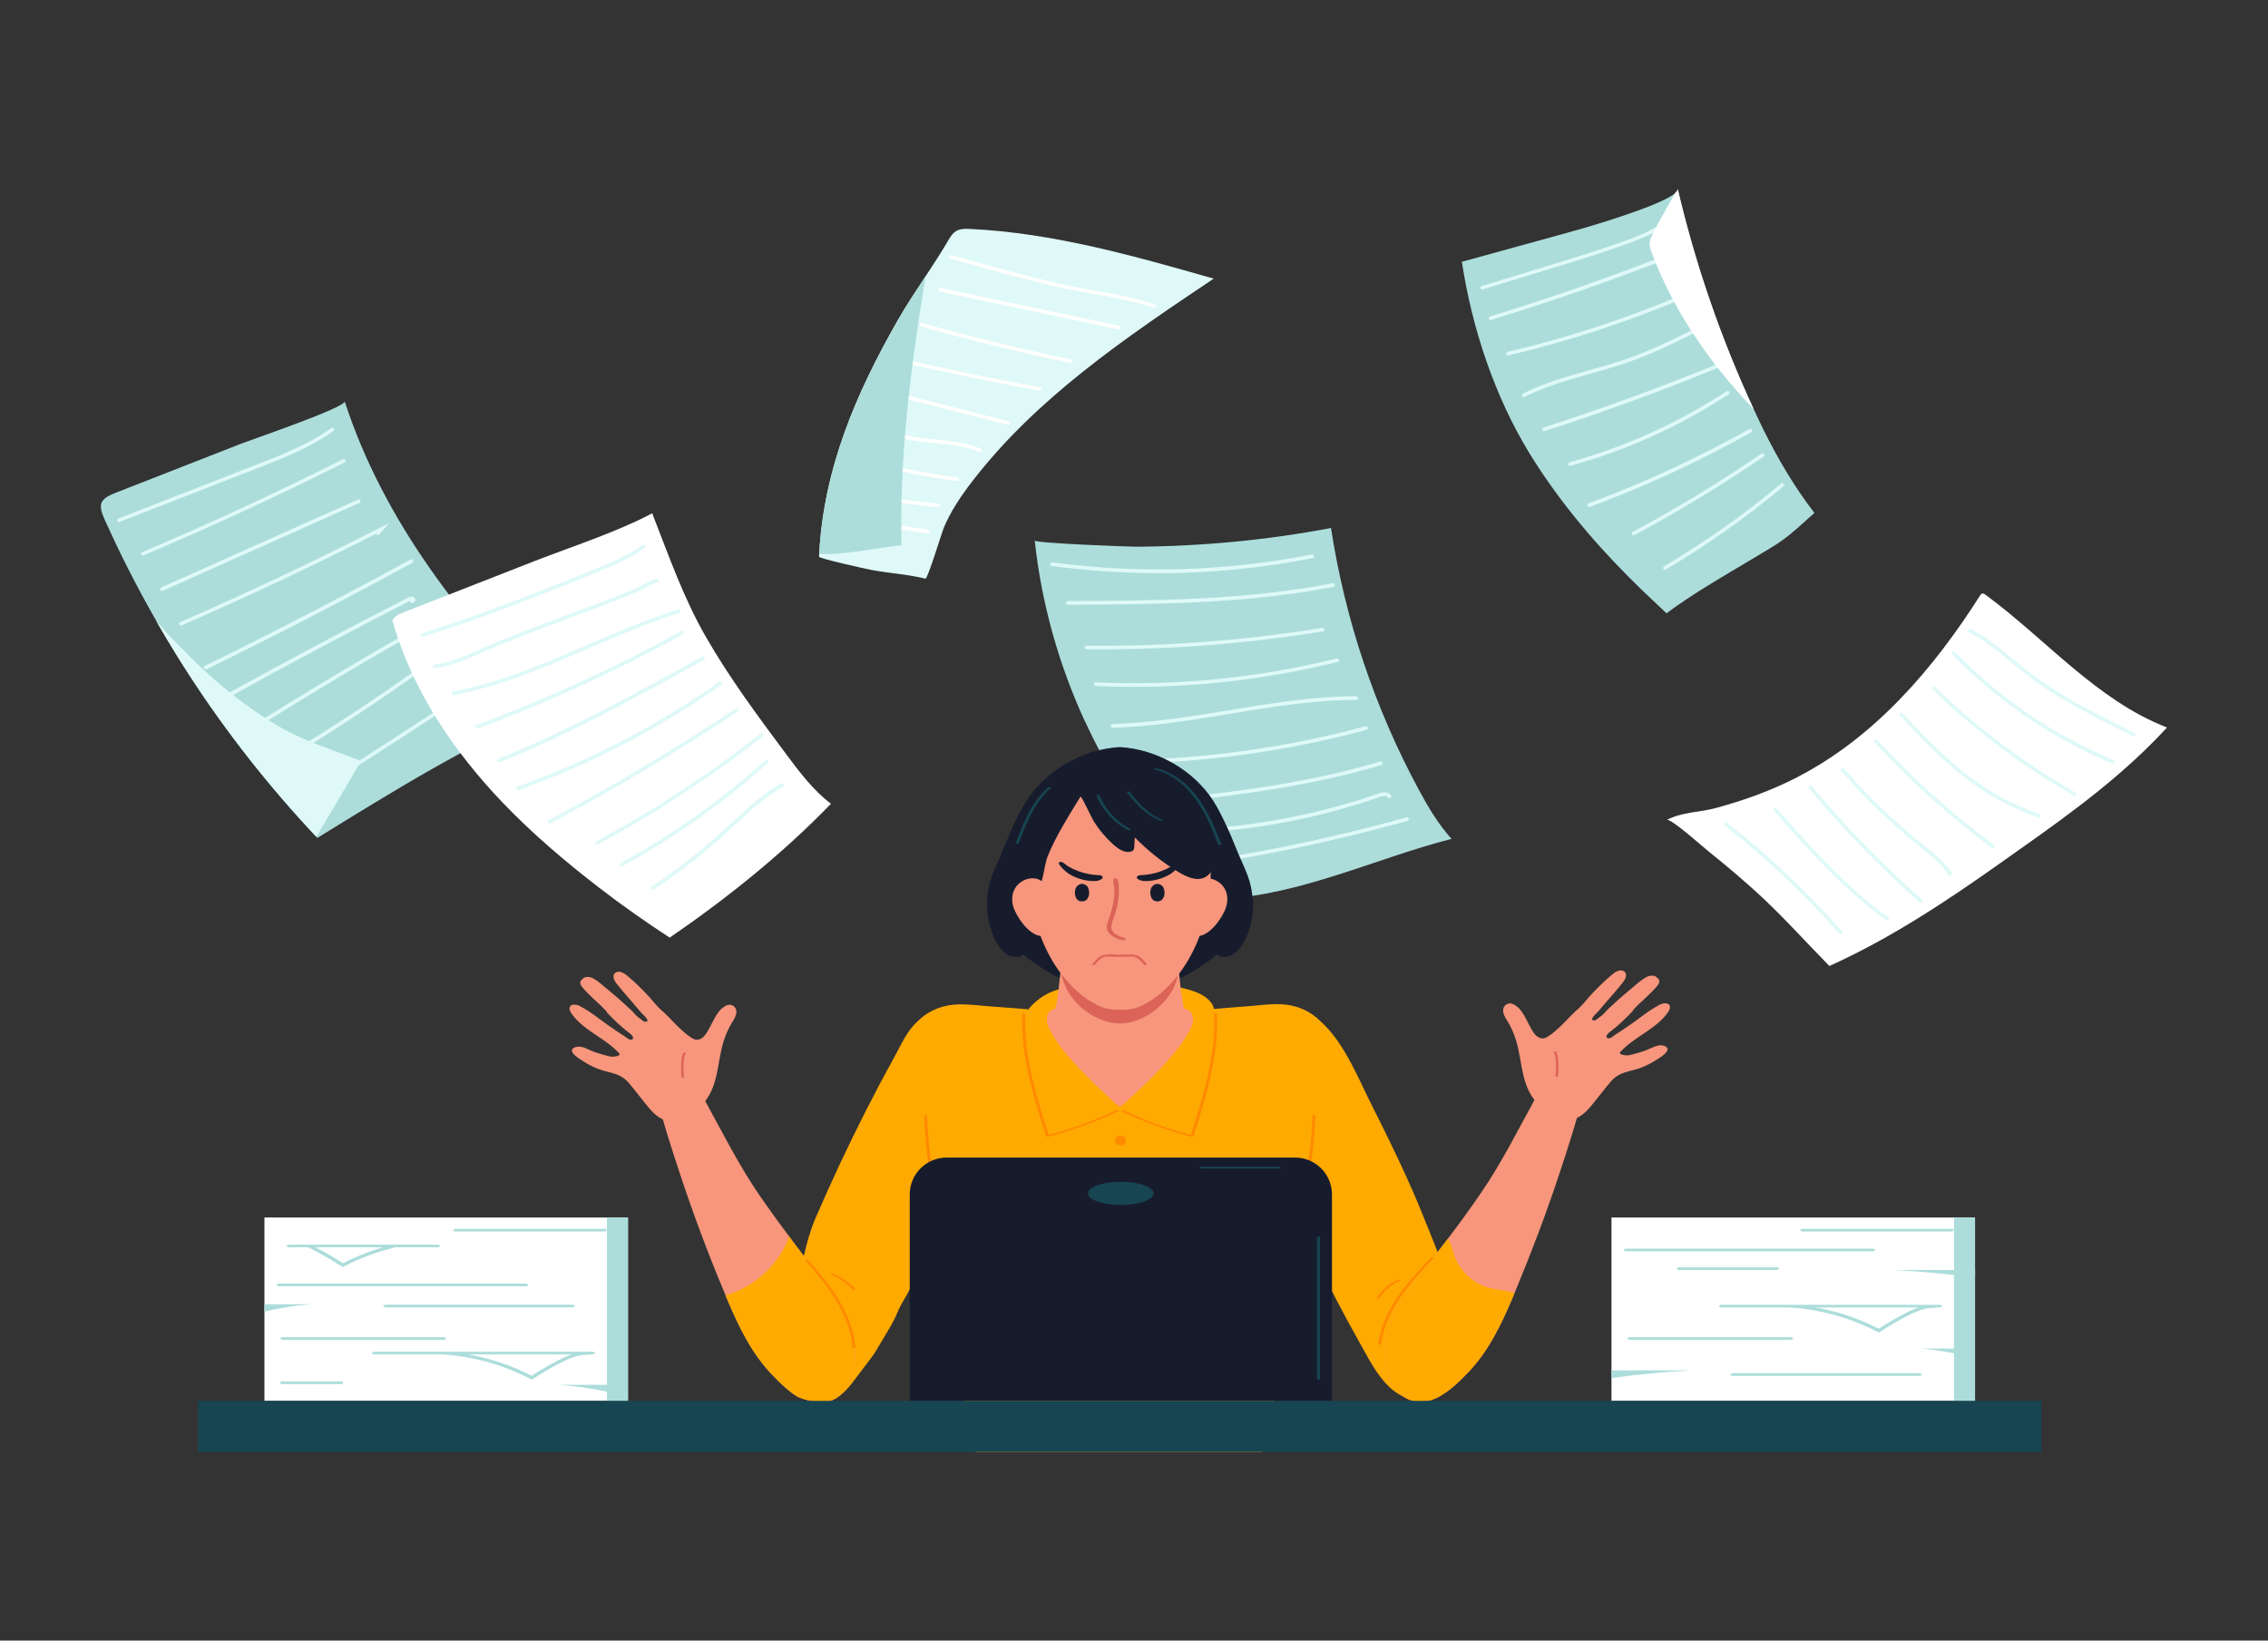 <?xml version="1.0" encoding="UTF-8"?>
<svg xmlns="http://www.w3.org/2000/svg" version="1.1" viewBox="0 0 188 136">
  <rect x="0" y="0" width="188" height="136" fill="#333333" stroke="none"/>
  <defs>
    <style>
      .cls-1 {
        fill: #def9f8;
      }

      .cls-2 {
        fill: #171c2d;
      }

      .cls-3 {
        fill: #ff8a00;
      }

      .cls-4 {
        fill: #fff;
      }

      .cls-5 {
        fill: #ffaa01;
      }

      .cls-6 {
        fill: #acdddb;
      }

      .cls-7 {
        fill: #f7967c;
      }

      .cls-8 {
        fill: #174552;
      }

      .cls-9 {
        fill: #db6357;
      }
    </style>
  </defs>
  <!-- Generator: Adobe Illustrator 28.7.1, SVG Export Plug-In . SVG Version: 1.2.0 Build 142)  -->
  <g>
    <g id="_レイヤー_1" data-name="レイヤー_1">
      <g>
        <g>
          <rect class="cls-4" x="133.58" y="100.93" width="30.13" height="15.21"/>
          <rect class="cls-6" x="161.97" y="100.93" width="1.75" height="15.21"/>
          <path class="cls-6" d="M163.72,105.28v.65c-2.19-.31-4.44-.53-6.72-.65h6.72Z"/>
          <path class="cls-6" d="M140.29,113.6c-2.27.12-4.52.33-6.7.64v-.64h6.7Z"/>
          <path class="cls-6" d="M159.26,111.79c1.29.12,2.57.33,3.81.64v-.64h-3.81Z"/>
          <path class="cls-6" d="M161.79,101.87h-12.4s-.15.02-.15.11c0,.09.11.11.15.11h12.4s.15-.02.15-.11c0-.09-.11-.11-.15-.11Z"/>
          <path class="cls-6" d="M155.19,103.51h-20.35c-.08,0-.25.02-.25.11,0,.09.18.11.25.11h20.35c.08,0,.25-.02.25-.11,0-.09-.18-.11-.25-.11Z"/>
          <path class="cls-6" d="M159.05,113.84h-15.37c-.08,0-.25.02-.25.11,0,.09.18.11.25.11h15.37c.08,0,.25-.02.25-.11,0-.09-.18-.11-.25-.11Z"/>
          <path class="cls-6" d="M148.39,110.85h-13.24c-.08,0-.25.02-.25.11,0,.09.18.11.25.11h13.24c.08,0,.25-.02.25-.11,0-.09-.18-.11-.25-.11Z"/>
          <path class="cls-6" d="M147.31,105.06h-8.16s-.15.02-.15.11c0,.09.11.11.15.11h8.16s.15-.02.15-.11c0-.09-.11-.11-.15-.11Z"/>
          <g>
            <path class="cls-6" d="M160.73,108.17h-17.98c-.08,0-.25.02-.25.11,0,.09.18.11.25.11h17.98c.08,0,.25-.02.25-.11,0-.09-.18-.11-.25-.11Z"/>
            <path class="cls-6" d="M147.12,108.32c.75,0,1.5.06,2.24.15,2.22.28,4.37.94,6.29,1.95l.09.05.08-.05c.69-.45,1.41-.88,2.16-1.27.53-.28,1.09-.54,1.68-.67.28-.06.55-.09.84-.07v-.15s-1.05,0-1.05,0c-.23.06-.46.13-.68.22-.32.13-.64.28-.94.44-.72.38-1.43.79-2.1,1.23-1.49-.77-3.09-1.33-4.77-1.68-.42-.09-.85-.16-1.28-.22h-2.56v.07Z"/>
          </g>
        </g>
        <g>
          <rect class="cls-4" x="21.92" y="100.93" width="30.13" height="15.21"/>
          <rect class="cls-6" x="50.31" y="100.93" width="1.75" height="15.21"/>
          <path class="cls-6" d="M50.72,114.8v.65c-1.41-.31-2.87-.53-4.34-.65h4.34Z"/>
          <path class="cls-6" d="M25.78,108.12c-1.31.11-2.6.31-3.86.61v-.61h3.86Z"/>
          <path class="cls-6" d="M50.13,101.87h-12.4s-.15.02-.15.11c0,.09.11.11.15.11h12.4s.15-.02.15-.11c0-.09-.11-.11-.15-.11Z"/>
          <path class="cls-6" d="M43.53,106.41h-20.35c-.08,0-.25.02-.25.11,0,.09.18.11.25.11h20.35c.08,0,.25-.02.25-.11,0-.09-.18-.11-.25-.11Z"/>
          <path class="cls-6" d="M36.31,103.18h-12.39s-.15.02-.15.11c0,.09.11.11.15.11h12.39s.15-.02.15-.11c0-.09-.11-.11-.15-.11Z"/>
          <path class="cls-6" d="M47.39,108.16h-15.37c-.08,0-.25.02-.25.11,0,.09.18.11.25.11h15.37c.08,0,.25-.02.25-.11,0-.09-.18-.11-.25-.11Z"/>
          <path class="cls-6" d="M36.73,110.85h-13.24c-.08,0-.25.02-.25.11,0,.09.18.11.25.11h13.24c.08,0,.25-.02.25-.11,0-.09-.18-.11-.25-.11Z"/>
          <path class="cls-6" d="M28.35,114.52h-5.02s-.09.02-.09.11c0,.09.07.11.09.11h5.02s.09-.02.09-.11c0-.09-.07-.11-.09-.11Z"/>
          <path class="cls-6" d="M32,103.33c-1.24.34-2.44.81-3.57,1.39-.67-.44-1.38-.85-2.1-1.23-.1-.05-.2-.1-.3-.15h-.64c.27.11.53.24.78.38.74.39,1.47.82,2.16,1.27l.08.05.09-.05c1.43-.75,2.99-1.31,4.6-1.66h-1.1Z"/>
          <g>
            <path class="cls-6" d="M49.07,112.06h-17.98c-.08,0-.25.02-.25.11,0,.09.18.11.25.11h17.98c.08,0,.25-.02.25-.11,0-.09-.18-.11-.25-.11Z"/>
            <path class="cls-6" d="M35.46,112.22c.75,0,1.5.06,2.24.15,2.22.28,4.37.94,6.29,1.95l.09.05.08-.05c.69-.45,1.41-.88,2.16-1.27.53-.28,1.09-.54,1.68-.67.28-.06.55-.09.84-.07v-.15s-1.05,0-1.05,0c-.23.06-.46.13-.68.22-.32.13-.64.28-.94.44-.72.38-1.43.8-2.1,1.23-1.49-.77-3.09-1.33-4.77-1.68-.42-.09-.85-.16-1.28-.22h-2.56v.07Z"/>
          </g>
        </g>
        <g>
          <path class="cls-6" d="M89.95,59.82c.23.49.46.98.7,1.46,1.29,2.58,2.81,5.04,4.54,7.35,1.34,1.79,3.15,4.68,5.16,5.76.29.16.64.15.96.13,6.56-.34,12.65-3.34,19.01-4.98-1.09-1.21-1.93-2.62-2.7-4.05-3.65-6.75-6.13-14.14-7.29-21.72-5.33,1.01-10.75,1.52-16.17,1.55-.63,0-8.37-.29-8.39-.51.56,5.19,1.99,10.29,4.18,15.03Z"/>
          <g>
            <path class="cls-1" d="M96.02,47.51c-2.95,0-5.9-.2-8.84-.59-.08-.01-.14-.09-.13-.17.01-.08.09-.14.17-.13,7.18.96,14.42.74,21.52-.65.08-.02.16.04.18.12.02.08-.04.16-.12.18-4.23.83-8.5,1.25-12.78,1.25Z"/>
            <path class="cls-1" d="M88.51,50.13c-.08,0-.15-.07-.15-.15,0-.08.07-.15.15-.15,7.24-.04,14.73-.07,21.96-1.48.08-.02.16.04.18.12.02.08-.04.16-.12.18-7.26,1.41-14.76,1.45-22.01,1.48h0Z"/>
            <path class="cls-1" d="M91.26,53.83c-.4,0-.8,0-1.2,0-.08,0-.15-.07-.15-.15,0-.08.07-.15.15-.15,6.52.07,13.1-.43,19.54-1.48.08-.01.16.04.17.12.01.08-.04.16-.12.17-6.06.99-12.24,1.49-18.39,1.49Z"/>
            <path class="cls-1" d="M93.95,56.94c-1.04,0-2.08-.02-3.12-.07-.08,0-.15-.07-.14-.16,0-.08.07-.15.16-.14,6.72.3,13.44-.37,19.97-1.99.08-.02.16.03.18.11.02.08-.03.16-.11.18-5.55,1.37-11.23,2.07-16.93,2.07Z"/>
            <path class="cls-1" d="M92.22,60.33c-.08,0-.15-.07-.15-.15,0-.08.06-.15.15-.16,3.23-.09,6.49-.63,9.64-1.14,3.45-.57,7.01-1.16,10.56-1.16h0c.08,0,.15.07.15.15,0,.08-.07.15-.15.15-3.53,0-7.08.59-10.51,1.16-3.16.52-6.43,1.06-9.68,1.15,0,0,0,0,0,0Z"/>
            <path class="cls-1" d="M93.38,63.3c-.08,0-.15-.07-.15-.15,0-.08.07-.15.15-.15,6.69-.11,13.36-1.05,19.82-2.8.08-.02.16.03.19.11.02.08-.03.16-.11.19-6.48,1.75-13.18,2.69-19.89,2.81h0Z"/>
            <path class="cls-1" d="M95.28,66.73c-.08,0-.14-.06-.15-.13,0-.08.05-.16.13-.17,6.35-.7,12.92-1.42,19.15-3.3.08-.02.16.02.19.1.02.08-.02.16-.1.19-6.25,1.88-12.83,2.61-19.2,3.31,0,0-.01,0-.02,0Z"/>
            <path class="cls-1" d="M96.78,69.12c-.08,0-.15-.07-.15-.15,0-.08.07-.15.15-.15,5.97-.07,11.86-1.09,17.5-3.04.5-.17.87-.12,1.03.16.04.07.02.16-.05.21-.07.04-.16.02-.21-.05-.12-.2-.51-.09-.67-.03-5.67,1.96-11.59,2.99-17.6,3.06h0Z"/>
            <path class="cls-1" d="M98.24,71.9c-.07,0-.14-.05-.15-.13-.01-.08.05-.16.13-.17,6.18-.87,12.36-2.17,18.37-3.84.08-.02.16.02.19.1.02.08-.02.16-.11.19-6.02,1.68-12.21,2.98-18.41,3.85,0,0-.01,0-.02,0Z"/>
          </g>
        </g>
        <g>
          <path class="cls-2" d="M103.82,74.38c-.04-.46-.12-.91-.25-1.35-.18-.6-.44-1.17-.69-1.73-.39-.86-.71-1.75-1.11-2.62-.36-.77-.72-1.54-1.17-2.25-1.64-2.58-4.69-4.32-7.77-4.5-3.08.17-6.13,1.92-7.77,4.5-.45.71-.81,1.48-1.17,2.25-.4.86-.72,1.76-1.11,2.62-.26.57-.52,1.14-.69,1.73-.13.44-.21.89-.25,1.35-.07.85.01,1.71.26,2.52.19.65.48,1.32.93,1.83.22.25.49.48.83.56.23.05.97.09.98-.26.14.33.69.62.97.83.43.32.88.61,1.34.86.71.39,1.45.71,2.22.93.78.23,1.58.36,2.4.37.36,0,.72,0,1.08-.02.36.02.72.03,1.08.02.82,0,1.62-.14,2.4-.37.77-.22,1.51-.55,2.22-.93.47-.26.92-.54,1.34-.86.28-.2.83-.5.97-.82-.06.15.26.24.35.26,1.32.24,2.08-1.35,2.39-2.39.24-.81.33-1.67.26-2.52Z"/>
          <path class="cls-5" d="M110.99,90.78c.02.57.03,1.14-.01,1.72-.09,1.35-.29,2.7-.58,4.03-.41,1.84-1.01,3.63-1.57,5.42-.33,1.04-.65,2.09-.93,3.16-.73,2.87-1.1,5.85-1.78,8.75-.18.75-.34,1.52-.51,2.28-.3,1.42-.6,2.85-.97,4.24h-23.76c-.37-1.39-.67-2.82-.97-4.24-.16-.77-.33-1.53-.51-2.28-.68-2.89-1.05-5.88-1.78-8.75-.27-1.06-.59-2.11-.93-3.16-.57-1.79-1.17-3.58-1.57-5.42-.29-1.33-.49-2.67-.58-4.03-.04-.58-.04-1.16-.01-1.73-.02-.41-.02-.82-.02-1.22h0c0-.17,0-.34.02-.51.03-.61.11-1.21.24-1.77.35-1.51,1.09-2.79,2.54-3.5,1.65-.81,3.21-.44,4.94-.33.18.01.36.02.54.04,1.3.09,2.6.2,3.89.33.45.05.91.09,1.36.14,1.53.17,3.14.16,4.72.11,1.58.05,3.19.06,4.72-.11.58-.06,1.16-.13,1.74-.18,1.17-.11,2.34-.21,3.51-.3.18-.01.36-.03.54-.04,1.73-.12,3.29-.49,4.94.33,1.44.71,2.19,1.99,2.54,3.5.13.57.2,1.17.24,1.78.02.16.03.32.02.49.01.41,0,.83-.01,1.24h0Z"/>
          <path class="cls-5" d="M89.81,81.68c1.84-.15,3.68-.09,5.52-.04.68.02,1.35.04,2.02.14.48.07.95.18,1.41.33.65.21,1.31.52,1.69,1.09.37.57.33,1.46-.25,1.83-.16.1-.35.16-.54.2-1.46.36-2.98.31-4.48.3-2.46-.02-4.93.07-7.39-.06-.69-.04-2.62.12-2.85-.78-.2-.8.96-1.75,1.53-2.11.99-.63,2.19-.81,3.34-.9Z"/>
          <path class="cls-7" d="M98.87,84.54h0c.02-.25-.03-.44-.14-.59-.32-.42-1.08-.46-1.72-.47-.68-.14-1.39-.18-2.08-.19-.7-.01-1.4,0-2.1.01-.7-.02-1.4-.03-2.1-.01-.69.01-1.41.05-2.08.19-.65,0-1.41.05-1.72.47-.11.15-.17.33-.14.58-.03.26.08.54.23.82.08.15.17.3.25.44.41.72.93,1.37,1.47,1.99,1.16,1.32,2.44,2.54,3.75,3.72.13.12.24.19.34.23.1-.04.21-.12.34-.23,1.31-1.18,2.59-2.39,3.75-3.72.54-.62,1.07-1.27,1.47-1.99.08-.14.17-.3.26-.45,0,0,0,0,0,0,.14-.27.26-.55.23-.8Z"/>
          <g>
            <path class="cls-7" d="M135.38,83.77c-.58.62-1.19,1.21-1.87,1.73-.12.09-.3.22-.34.38-.02.07.01.16.08.18.21.09.45-.15.61-.26.25-.16.49-.32.73-.48.48-.32.94-.65,1.4-.99.26-.19.51-.39.78-.56.19-.13.39-.24.59-.36.16-.09.32-.19.5-.22.2-.04.5-.02.56.21.05.19-.08.41-.18.55-.99,1.38-2.76,1.99-3.91,3.24-.23.25.42.3.56.3.21-.01.41-.07.62-.13.4-.11.79-.22,1.17-.39.22-.09.43-.21.66-.27.23-.06.48-.07.69.03.64.32-.42.93-.66,1.09-.41.27-.85.5-1.31.68-.71.28-1.53.32-2.16.8-.26.2-.47.46-.67.71l-.99,1.24c-.48.61-.99,1.26-1.75,1.52-.53.18-1.21-.2-1.68-.43-.39-.19-.78-.38-1.12-.65-.77-.62-1.18-1.58-1.41-2.54-.23-.96-.32-1.95-.61-2.9-.17-.56-.41-1.11-.72-1.61-.17-.28-.36-.57-.35-.9,0-.22.14-.42.34-.51.31-.14.6.05.84.24.13.1.23.23.33.36.36.49.58,1.06.89,1.58.1.17.21.34.37.47.15.13.35.22.55.2.18-.02.33-.11.48-.21.63-.43,1.16-.98,1.68-1.53.28-.29.57-.56.86-.82.17-.16.33-.34.48-.52.12-.14.24-.28.36-.42.58-.63,1.18-1.23,1.84-1.78.19-.16.39-.31.64-.35.3-.05.58.16.52.47-.04.26-.22.48-.39.68-.39.5-.82.97-1.23,1.45-.21.25-.42.5-.64.75-.18.21-.44.4-.55.65-.01.03-.01.08.02.1.02.02.05.02.07.02.04,0,.08.03.12.03.04,0,.08-.03.11-.05.26-.19.54-.37.75-.62.21-.26.5-.49.75-.73.58-.55,1.21-1.05,1.82-1.57.29-.25.59-.5.94-.67.23-.11.6-.13.79.07.03.03.02.03.05.05.32.21.08.55-.11.76-.27.3-.54.58-.84.85-.38.35-.75.69-1.1,1.07Z"/>
            <path class="cls-5" d="M120.82,109.34c-.16-1.07-.25-2.07-.66-3.09-1.18-2.87-2.27-5.82-3.55-8.63-.88-1.93-1.81-3.84-2.77-5.74-1.17-2.29-2.28-5.2-4.16-7.01-.79-.75-1.86-1.28-2.95-1.15-1.73.21-2.59,2.59-2.67,4.12-.16,3.26.08,6.37,1.54,9.33,2.29,4.65,4.43,9.42,6.99,13.93,1.23,2.18,2.68,5.46,5.77,4.89,1.54-.28,2.6-1.69,2.66-3.22.05-1.15-.02-2.3-.19-3.44Z"/>
            <g>
              <path class="cls-7" d="M131.35,90.24c-.56,2.39-1.32,4.75-2.1,7.09-1.05,3.17-2.23,6.3-3.51,9.39-.07.17-.14.34-.21.51-.06.15-.13.3-.19.45-.93,2.19-1.99,4.38-3.67,6.12-.79.82-1.89,1.92-3.11,2.29-.36.11-.73.15-1.1.11-.13-.01-.26-.04-.39-.08-.62-.17-1.15-.6-1.5-1.12-.35-.52-.55-1.12-.66-1.73-.41-2.29.46-4.55,1.86-6.36,1.08-1.4,2.17-2.79,3.23-4.2l.06-.08c.91-1.2,1.8-2.42,2.65-3.66,1.83-2.66,3.21-5.48,4.76-8.29,0,0,0-.02.02-.03.2-.37.43-.71.68-1.05.22-.3.39-.73.7-.94.3-.21.72-.16,1.07-.06.41.12.8.31,1.12.59.16.15.31.32.35.54.03.17,0,.34-.04.5Z"/>
              <path class="cls-5" d="M125.53,107.23c-.06.15-.13.3-.19.45-.93,2.19-1.99,4.38-3.67,6.12-.79.82-1.89,1.92-3.11,2.29-.37.07-.73.11-1.1.11-.13-.01-.26-.04-.39-.08-.62-.17-1.15-.6-1.5-1.12-.35-.52-.55-1.12-.66-1.73-.41-2.29.46-4.55,1.86-6.36,1.08-1.4,2.17-2.79,3.23-4.2.04.04.08.09.12.15.2.32.27.7.38,1.06.42,1.37,1.59,2.49,2.98,2.85.61.15,1.25.17,1.84.37,0,0,.01,0,.02,0,.07.02.13.05.2.08Z"/>
            </g>
            <path class="cls-9" d="M129.17,88.15c0-.33-.03-.66-.17-.96-.03-.06-.23-.04-.19.03.14.3.16.62.17.95,0,.35,0,.7-.04,1.04-.01.06.19.07.2,0,.05-.35.05-.71.04-1.06Z"/>
          </g>
          <g>
            <path class="cls-7" d="M50.26,83.88c.58.62,1.19,1.21,1.87,1.73.12.09.3.22.34.38.02.07-.01.16-.08.18-.21.09-.45-.15-.61-.26-.25-.16-.49-.32-.73-.48-.48-.32-.94-.65-1.4-.99-.26-.19-.51-.39-.78-.56-.19-.13-.39-.24-.59-.36-.16-.09-.32-.19-.5-.22-.2-.04-.5-.02-.56.21-.05.19.08.4.18.55.99,1.38,2.76,1.99,3.91,3.24.23.25-.42.3-.56.3-.21-.01-.41-.07-.62-.13-.4-.11-.79-.22-1.17-.39-.22-.09-.43-.21-.66-.27-.23-.06-.48-.07-.69.03-.64.32.42.93.66,1.09.41.27.85.5,1.31.68.71.28,1.53.32,2.16.8.26.2.47.46.67.71.33.41.66.83.99,1.24.48.61.99,1.26,1.75,1.52.53.18,1.21-.2,1.68-.43.39-.19.78-.38,1.12-.65.77-.62,1.18-1.58,1.41-2.54.23-.96.32-1.95.61-2.9.17-.56.41-1.11.72-1.61.17-.28.36-.57.35-.9,0-.22-.14-.42-.34-.51-.31-.14-.6.05-.84.24-.13.1-.23.23-.33.36-.36.49-.58,1.06-.89,1.58-.1.17-.22.34-.37.47-.15.13-.35.22-.55.2-.18-.02-.33-.11-.48-.21-.63-.43-1.16-.98-1.68-1.53-.28-.29-.57-.56-.86-.82-.17-.16-.33-.34-.48-.52-.12-.14-.24-.28-.36-.42-.58-.63-1.18-1.23-1.84-1.78-.19-.16-.39-.31-.64-.35-.3-.05-.58.16-.52.47.04.26.22.48.39.68.39.5.82.97,1.23,1.45.21.25.42.5.64.75.18.21.44.4.55.65.01.03.01.08-.02.1-.02.02-.05.02-.07.02-.04,0-.08.03-.12.03-.04,0-.08-.03-.11-.05-.26-.19-.54-.37-.75-.62-.21-.26-.5-.49-.75-.73-.58-.55-1.21-1.05-1.82-1.57-.29-.25-.59-.5-.94-.67-.23-.11-.6-.13-.79.07-.03.03-.02.03-.05.05-.32.21-.08.55.11.76.27.3.54.58.84.85.38.35.75.69,1.1,1.07Z"/>
            <path class="cls-5" d="M81.03,85.77c-.69-1.55-2.16-2.49-3.87-1.77-1.7.71-2.2,2.14-3.03,3.63-.8,1.45-1.57,2.91-2.32,4.38-1.5,2.94-2.9,5.94-4.21,8.97-.44,1.02-.72,2.06-.97,3.14,0,.03-.01.05-.02.08-.22.94-.74,1.78-1.07,2.69-.68,1.92-1,3.98-.91,6.02.02.42.05.83.17,1.23.13.46.35.86.68,1.18.16.16.35.3.56.41.04.02.07.04.11.06.46.22.96.32,1.46.39.24.03.49.06.73.04.36-.03.68-.15.98-.32.53-.31.97-.8,1.34-1.28.36-.48.73-.96,1.09-1.44.33-.44.68-.87.95-1.34.12-.2.24-.4.36-.61.19-.31.37-.63.56-.94.18-.31.36-.61.52-.93.21-.42.36-.88.6-1.28.25-.41.48-.84.71-1.26.45-.85.86-1.72,1.29-2.58,1.51-3.04,3-6.18,4.05-9.41.7-2.15.91-4.61.8-6.86-.04-.75-.25-1.51-.56-2.2Z"/>
            <g>
              <path class="cls-7" d="M70.74,113.39c-.11.61-.31,1.21-.66,1.73-.02.03-.04.06-.07.1-.01.02-.02.03-.04.05-.01.02-.02.03-.04.05-.01.02-.03.03-.04.05-.01.01-.03.03-.04.05-.05.06-.11.12-.16.17-.01.01-.03.03-.04.04-.02.01-.03.03-.04.04-.01.01-.03.03-.04.04-.06.05-.13.11-.2.16-.02.01-.04.03-.05.04h0c-.3.17-.62.29-.98.32-.24.02-.49,0-.73-.04-.5-.07-1.01-.17-1.46-.39h0s-.06-.04-.09-.05c-.05-.03-.09-.06-.14-.09,0,0,0,0,0,0-.02-.01-.04-.03-.06-.04-.02-.01-.04-.03-.06-.04-.1-.07-.21-.15-.31-.23,0,0,0,0,0,0-.03-.03-.07-.05-.1-.08,0,0-.01,0-.02-.01-.03-.03-.06-.05-.09-.07-.03-.03-.07-.06-.1-.09-.03-.03-.07-.06-.1-.09-.03-.03-.07-.06-.1-.09-.02-.02-.05-.04-.07-.06-.19-.17-.36-.34-.53-.51-.02-.02-.03-.03-.05-.05-.12-.12-.23-.23-.33-.34-1.68-1.74-2.74-3.94-3.67-6.12-.06-.15-.13-.3-.19-.46-.07-.17-.14-.34-.21-.51-1.29-3.09-2.46-6.22-3.51-9.39-.78-2.33-1.54-4.69-2.1-7.09-.04-.17-.07-.34-.04-.5.04-.21.19-.39.35-.54.32-.28.71-.47,1.12-.59.36-.1.77-.15,1.07.06.31.22.48.64.7.94.25.34.48.68.68,1.05,0,0,.01.02.02.03,1.55,2.81,2.93,5.62,4.76,8.29.79,1.14,1.6,2.26,2.44,3.37.07.1.14.19.21.29.13.17.26.34.39.52.13.17.26.34.39.51.09.11.17.23.26.34.19.24.37.49.56.73.19.24.38.49.56.73.24.31.48.62.72.92.14.18.27.36.41.53,1.4,1.81,2.27,4.07,1.86,6.36Z"/>
              <path class="cls-5" d="M70.74,113.39c-.11.61-.31,1.21-.66,1.73-.02.03-.04.06-.07.1-.01.02-.02.03-.04.05-.01.02-.02.03-.04.05-.01.02-.03.03-.04.05-.01.01-.03.03-.04.05-.05.06-.11.12-.16.17-.01.01-.03.03-.04.04-.02.01-.03.03-.04.04-.01.01-.03.03-.04.04-.06.05-.13.11-.2.16-.02.01-.04.03-.05.04h0c-.3.17-.62.29-.98.32-.24.02-.49,0-.73-.04-.5-.07-1.01-.17-1.46-.39h0s-.06-.04-.09-.05c-.05-.03-.09-.06-.14-.09,0,0,0,0,0,0-.02-.01-.04-.03-.06-.04-.02-.01-.04-.03-.06-.04-.1-.07-.21-.15-.31-.23,0,0,0,0,0,0-.03-.03-.07-.05-.1-.08,0,0-.01,0-.02-.01-.03-.03-.06-.05-.09-.07-.03-.03-.07-.06-.1-.09-.03-.03-.07-.06-.1-.09-.03-.03-.07-.06-.1-.09-.02-.02-.05-.04-.07-.06-.19-.17-.36-.34-.53-.51-.02-.02-.03-.03-.05-.05-.12-.12-.23-.23-.33-.34-1.68-1.74-2.74-3.94-3.67-6.12-.06-.15-.13-.3-.19-.46,1.81-.53,3.37-1.67,4.44-3.24.35-.51.63-1.06.83-1.64.07.1.14.19.21.29.13.17.26.34.39.52.13.17.26.34.39.51.09.11.17.23.26.34.19.24.37.49.56.73.19.24.38.49.56.73.24.31.48.62.72.92.14.18.27.36.41.53,1.4,1.81,2.27,4.07,1.86,6.36Z"/>
            </g>
            <path class="cls-9" d="M56.47,88.26c0-.33.03-.66.17-.96.03-.06.23-.04.19.03-.14.3-.16.62-.17.95,0,.35,0,.7.04,1.04.01.06-.19.07-.2,0-.05-.35-.05-.71-.04-1.06Z"/>
          </g>
          <path class="cls-7" d="M98.38,84.72c-.12-.64-.28-1.26-.39-1.9-.26-1.54-.19-3.18-.87-4.57-.45-.92-1.28-.51-2.07-.5-.67.01-1.34,0-2,0-.08,0-.15,0-.23,0-.07,0-.15,0-.23,0-.67-.01-1.34,0-2.01,0-.79-.01-1.62-.43-2.07.5-.67,1.39-.61,3.03-.87,4.57-.11.64-.27,1.26-.39,1.9-.05.26-.09.54-.02.8.11.45.52.75.92.93.9.4,1.91.38,2.88.36.59-.02,1.19-.04,1.78-.07.59.04,1.19.06,1.78.07.98.03,1.98.04,2.88-.36.41-.18.81-.49.92-.93.06-.26.02-.53-.02-.8Z"/>
          <path class="cls-9" d="M97.15,79.12c-.14-.12-.31-.22-.51-.32-.05-.02-.1-.05-.15-.07-.9-.4-1.89-.49-2.85-.44-.28.01-.55.07-.82.13-.27-.06-.54-.11-.82-.13-.96-.05-1.95.04-2.85.44-.05.02-.1.05-.15.07-.2.09-.37.2-.51.32-.53.43-.7,1.03-.42,2,.07.23.15.45.25.67.12.27.27.52.44.76.68.98,1.71,1.73,2.8,2.08.03,0,.06.02.09.03.38.12.78.18,1.17.18.4,0,.79-.05,1.18-.18.03,0,.06-.02.09-.03,1.09-.35,2.11-1.1,2.8-2.08.17-.24.32-.49.44-.76.1-.22.18-.44.25-.67.28-.97.11-1.57-.42-2Z"/>
          <path class="cls-7" d="M100.28,71.51c-.1-1.35-.42-2.68-.95-3.88-.47-1.06-1.13-2.32-2.15-2.77-1.05-.47-2.14-.89-3.28-.99-.35-.03-.72-.03-1.07.01-.36-.04-.72-.04-1.07-.01-1.14.1-2.23.53-3.28.99-1.02.45-1.68,1.7-2.15,2.77-.54,1.2-.86,2.53-.95,3.88-.3,4.24,1.32,8.87,4.68,11.28.19.14.4.26.62.37.62.41,1.39.58,2.17.55.78.03,1.55-.14,2.17-.55.22-.11.43-.23.62-.37,3.35-2.42,4.98-7.05,4.68-11.28Z"/>
          <path class="cls-2" d="M100.55,71.17c-.02.66,0,1.18-.64,1.54-.71.39-1.56-.03-2.19-.4-1.33-.8-2.56-1.77-3.65-2.89-.02.27-.04.53-.05.8,0,.08-.01.16-.05.23-.06.09-.16.13-.27.16-.51.1-.99-.23-1.38-.57-.65-.58-1.22-1.26-1.68-1.99-.13-.2-.96-2.03-1.06-2-.03,0-.05.04-.06.06-.94,1.53-1.96,3.14-2.65,4.81-.45,1.09-.28,2.69-1.4,3.43-.43.28-.49.17-.59-.26-.09-.39-.15-.8-.19-1.2-.14-1.55.09-3.13.65-4.57.54-1.37,1.42-2.62,2.58-3.54,1.34-1.07,2.7-1.25,4.38-1.27.77,0,1.54,0,2.29.12,2.03.33,4.03,1.54,5.04,3.37.68,1.23.95,2.71.9,4.18Z"/>
          <g>
            <path class="cls-7" d="M87.26,76.57c.05-.59.14-1.33-.12-1.9-.32-.71-.42-1.88-1.56-1.86-.6,0-1.16.36-1.44.83-.28.47-.29,1.03-.14,1.54.23.76,1.42,2.65,2.62,2.4.23-.05.41-.22.5-.4.1-.19.12-.4.14-.6Z"/>
            <path class="cls-7" d="M98.38,76.57c-.05-.59-.14-1.33.12-1.9.32-.71.42-1.88,1.56-1.86.6,0,1.16.36,1.44.83.28.47.29,1.03.14,1.54-.23.76-1.42,2.65-2.62,2.4-.23-.05-.41-.22-.5-.4-.1-.19-.12-.4-.14-.6Z"/>
          </g>
          <path class="cls-9" d="M92.45,72.81s.02,0,.03,0c.28,0,.26.81.27,1.02,0,.43-.05.87-.14,1.29-.12.53-.34,1.03-.47,1.56-.15.66.59.95,1.05,1.06.24.06.06.25-.12.21-.42-.1-.98-.31-1.23-.74-.13-.22-.11-.46-.04-.69.09-.3.2-.59.29-.89.13-.44.23-.9.27-1.36.02-.24.02-.47,0-.71-.01-.2-.12-.49-.03-.68.02-.05.06-.08.11-.09Z"/>
          <g>
            <path class="cls-2" d="M90.19,73.57s-.03-.04-.04-.06c-.1-.14-.29-.24-.47-.24-.17,0-.34.11-.44.24-.01.02-.03.04-.04.06-.07.13-.1.27-.1.42h0c0,.15.03.31.1.44,0,0,0,0,0,0,.02.04.04.08.07.11.1.13.26.19.42.18.16.01.32-.05.42-.18.03-.04.05-.07.07-.11,0,0,0,0,0,0,.08-.13.11-.29.1-.44,0,0,0,0,0,0,0-.14-.03-.29-.1-.42Z"/>
            <path class="cls-2" d="M96.44,73.57s-.03-.04-.04-.06c-.1-.14-.29-.24-.47-.24-.17,0-.34.11-.44.24-.02.02-.03.04-.04.06-.07.13-.1.27-.1.42h0c0,.15.03.31.1.44,0,0,0,0,0,0,.02.04.04.08.07.11.1.13.26.19.42.18.16.01.32-.05.42-.18.03-.04.05-.07.07-.11,0,0,0,0,0,0,.08-.13.11-.29.1-.44,0,0,0,0,0,0,0-.14-.03-.29-.1-.42Z"/>
          </g>
          <g>
            <path class="cls-2" d="M91.1,72.55s-.02,0-.03,0c-.59-.02-1.18-.14-1.73-.35-.27-.1-.53-.23-.78-.37-.16-.09-.43-.38-.63-.38-.56-.01.5.89.65.98.46.29,1,.49,1.56.57.25.04.52.05.77.03.17-.02.73-.22.39-.43-.06-.04-.13-.04-.21-.05Z"/>
            <path class="cls-2" d="M94.54,72.55s.02,0,.03,0c.59-.02,1.18-.14,1.73-.35.27-.1.53-.23.78-.37.16-.09.43-.38.63-.38.56-.01-.5.89-.65.98-.46.29-1,.49-1.56.57-.25.04-.52.05-.77.03-.17-.02-.73-.22-.39-.43.06-.04.13-.04.21-.05Z"/>
          </g>
          <path class="cls-9" d="M95.04,79.88s-.02-.01-.02-.02c-.06-.06-.12-.13-.18-.19-.11-.13-.23-.26-.4-.37-.17-.1-.37-.15-.58-.17-.23-.02-.48,0-.71,0-.11,0-.22.01-.33.02,0,0-.01,0-.02,0-.11,0-.21,0-.33-.02-.23-.01-.47-.03-.71,0-.21.02-.41.07-.58.17-.17.1-.29.24-.4.37-.06.07-.12.13-.18.19,0,0-.02.01-.02.02-.04.03-.03.09,0,.12.02.01.04.02.07.02.03,0,.06,0,.07-.03.08-.07.15-.15.22-.23.11-.13.21-.24.36-.33.13-.08.29-.12.46-.14,0,0,.02,0,.02,0,.34.03.67.03,1.01.02.35.01.68,0,1.01-.02,0,0,.01,0,.02,0,.17.02.33.06.46.14.15.09.25.21.36.33.07.08.14.16.22.23.02.02.05.03.07.03.02,0,.05,0,.07-.02.04-.03.04-.08,0-.12Z"/>
          <g>
            <path class="cls-8" d="M93.71,68.73c-1.16-.59-2.07-1.59-2.57-2.79-.03-.08-.28-.06-.24.03.51,1.23,1.45,2.25,2.63,2.85.05.02.13.03.18,0,.04-.03.05-.07,0-.09Z"/>
            <path class="cls-8" d="M96.3,67.93c-1.11-.43-1.95-1.35-2.65-2.28-.05-.07-.3-.03-.24.03.74.98,1.6,1.9,2.76,2.35.09.03.28-.05.13-.11Z"/>
            <path class="cls-8" d="M86.89,65.27c-1.06.92-1.71,2.18-2.24,3.45-.15.37-.3.75-.44,1.13-.04.09.21.11.24.03.49-1.28.99-2.59,1.84-3.68.24-.31.52-.61.82-.87.08-.07-.16-.12-.22-.06Z"/>
            <path class="cls-8" d="M101.23,69.96c-.82-2.09-1.78-4.28-3.73-5.55-.49-.32-1.03-.57-1.61-.71-.05-.01-.14-.02-.17.02-.04.04,0,.08.05.09,2.15.54,3.55,2.45,4.44,4.35.28.6.53,1.22.77,1.84.03.08.28.06.24-.03Z"/>
          </g>
          <g>
            <g>
              <path class="cls-3" d="M92.68,92.04s-.13-.02-.18,0c-1.43.68-2.91,1.26-4.43,1.72-.38.11-.76.22-1.14.32-.81-2.54-1.62-5.1-1.87-7.76-.07-.75-.09-1.5-.06-2.26,0-.08-.25-.09-.25,0-.12,2.7.5,5.35,1.27,7.93.22.74.45,1.47.69,2.2.02.06.15.05.19.04,1.55-.4,3.06-.92,4.53-1.54.42-.18.83-.37,1.24-.56.05-.02.04-.06,0-.09Z"/>
              <path class="cls-3" d="M92.96,92.04s.13-.02.18,0c1.43.68,2.91,1.26,4.43,1.72.38.11.76.22,1.14.32.81-2.54,1.62-5.1,1.87-7.76.07-.75.09-1.5.06-2.26,0-.08.25-.09.25,0,.12,2.7-.5,5.35-1.27,7.93-.22.74-.45,1.47-.69,2.2-.02.06-.15.05-.19.04-1.55-.4-3.06-.92-4.53-1.54-.42-.18-.83-.37-1.24-.56-.05-.02-.04-.06,0-.09Z"/>
            </g>
            <path class="cls-3" d="M93.32,94.49c-.01-.07-.04-.13-.08-.18-.03-.06-.09-.1-.14-.13-.04-.02-.08-.03-.13-.04-.06-.01-.11-.02-.17,0-.09.01-.18.04-.24.11-.02.02-.04.05-.05.08,0,0-.01.01-.02.02-.08.12-.08.3,0,.41.06.09.16.14.27.16.11.04.24.05.36,0,.15-.07.24-.25.21-.41Z"/>
            <g>
              <path class="cls-3" d="M108.79,92.52c-.07,2.09-.33,4.16-.78,6.2-.13.59-.28,1.17-.44,1.75-.03.1.22.11.24.03.56-2.02.94-4.1,1.12-6.19.05-.6.09-1.2.11-1.8,0-.09-.25-.09-.25,0Z"/>
              <path class="cls-3" d="M76.85,92.52c.07,2.09.33,4.16.78,6.2.13.59.28,1.17.44,1.75.03.1-.22.11-.24.03-.56-2.02-.94-4.1-1.12-6.19-.05-.6-.09-1.2-.11-1.8,0-.09.25-.09.25,0Z"/>
            </g>
            <path class="cls-3" d="M68.2,105.87c-.39-.49-.8-.96-1.21-1.43-.05-.06-.3-.02-.22.06,1.42,1.62,2.83,3.33,3.52,5.4.19.58.32,1.17.37,1.78,0,.09.26.09.25,0-.19-2.19-1.36-4.13-2.71-5.81Z"/>
            <path class="cls-3" d="M70.89,106.84c-.5-.53-1.11-.95-1.78-1.24-.05-.02-.13-.03-.18,0-.04.02-.05.07,0,.09.66.28,1.25.69,1.74,1.21.06.06.3.02.22-.06Z"/>
            <path class="cls-3" d="M118.6,104.26c-1.53,1.61-3.09,3.29-3.9,5.4-.22.57-.38,1.16-.46,1.76-.01.08.24.09.25,0,.3-2.19,1.59-4.07,3.03-5.69.42-.48.86-.94,1.3-1.41.08-.08-.16-.12-.22-.06Z"/>
            <path class="cls-3" d="M116.04,106.08c-.05-.03-.13-.02-.18,0-.71.32-1.32.85-1.74,1.51-.05.08.2.11.24.03.41-.63.99-1.14,1.68-1.45.05-.02.04-.07,0-.09Z"/>
          </g>
        </g>
        <g>
          <path class="cls-2" d="M78.47,95.96h28.88c1.69,0,3.06,1.37,3.06,3.06v17.12h-35v-17.12c0-1.69,1.37-3.06,3.06-3.06Z"/>
          <path class="cls-8" d="M95.63,98.93c0,.53-1.22.96-2.72.96s-2.72-.43-2.72-.96,1.22-.96,2.72-.96,2.72.43,2.72.96Z"/>
          <path class="cls-8" d="M109.17,102.57v11.74c0,.09.25.09.25,0v-11.74c0-.09-.25-.09-.25,0Z"/>
          <path class="cls-8" d="M106.05,96.73h-6.49c-.15,0-.15.13,0,.13h6.49c.15,0,.15-.13,0-.13Z"/>
        </g>
        <rect class="cls-8" x="16.41" y="116.13" width="152.81" height="4.24"/>
        <g>
          <path class="cls-6" d="M45.65,58.8c-6.78,2.89-13.07,6.79-19.34,10.66-.03-.03-.05-.06-.08-.09-.51-.54-1.02-1.09-1.51-1.64-3.75-4.17-7.13-8.67-10.08-13.43-.57-.92-1.13-1.86-1.67-2.8-.85-1.49-1.67-3-2.44-4.53-.63-1.25-1.23-2.52-1.81-3.79-.61-1.35-.53-1.79.92-2.35,3.47-1.36,6.93-2.71,10.4-4.07.8-.31,8.69-3.01,8.53-3.49,0,.02.01.04.02.06,3.2,9.81,9.72,18.22,17.06,25.47Z"/>
          <g>
            <path class="cls-1" d="M9.87,43.28c-.06,0-.12-.04-.14-.1-.03-.08,0-.17.09-.2l11.42-4.45c2.13-.83,4.34-1.69,6.23-3.05.07-.05.16-.03.21.03.05.07.03.16-.03.21-1.92,1.38-4.15,2.25-6.3,3.09l-11.42,4.45s-.04.01-.05.01Z"/>
            <path class="cls-1" d="M11.87,46.05c-.06,0-.11-.03-.14-.09-.03-.08,0-.17.08-.2,5.6-2.37,11.19-4.96,16.62-7.69.07-.04.17,0,.2.07s0,.17-.07.2c-5.44,2.73-11.04,5.32-16.64,7.69-.02,0-.04.01-.06.01Z"/>
            <path class="cls-1" d="M13.42,48.99c-.06,0-.11-.03-.14-.09-.03-.08,0-.17.08-.2l16.32-7.29c.08-.03.17,0,.2.08.03.08,0,.17-.08.2l-16.32,7.29s-.04.01-.06.01Z"/>
            <path class="cls-1" d="M15,51.86c-.06,0-.11-.03-.14-.09-.03-.08,0-.17.08-.2,5.6-2.44,11.2-5.09,16.64-7.86l.68-.35-.81.94c-.05.06-.15.07-.21.02-.02-.02-.04-.05-.05-.08-5.28,2.68-10.71,5.24-16.13,7.6-.02,0-.04.01-.06.01Z"/>
            <path class="cls-1" d="M17.05,55.48c-.06,0-.11-.03-.14-.08-.04-.08,0-.17.07-.2,5.72-2.8,11.46-5.77,17.06-8.82.07-.04.17-.01.21.06s.01.17-.06.21c-5.6,3.06-11.34,6.03-17.07,8.83-.02.01-.04.02-.07.02Z"/>
            <path class="cls-1" d="M18.94,57.79c-.05,0-.1-.03-.13-.08-.04-.07-.01-.17.06-.21,4.91-2.72,9.94-5.4,14.94-7.95.33-.17.5-.06.57.03.07.09.07.2,0,.29-.07.09-.21.15-.32.09-.05-.02-.09-.07-.1-.14,0,0,0,0,0,0-4.99,2.56-10.02,5.23-14.93,7.95-.02.01-.05.02-.07.02ZM34.25,49.81h0s0,0,0,0Z"/>
            <path class="cls-1" d="M20.57,60.73c-.05,0-.1-.02-.13-.07-.04-.07-.02-.16.05-.21,5.23-3.31,10.62-6.51,16.01-9.53.07-.04.17-.01.21.06.04.07.01.17-.06.21-5.39,3.02-10.78,6.22-16,9.52-.03.02-.05.02-.08.02Z"/>
            <path class="cls-1" d="M25.57,66.07c-.05,0-.1-.02-.13-.07-.04-.07-.02-.16.05-.21,4.62-2.92,9.27-5.94,13.83-8.96.07-.05.16-.03.21.04.05.07.03.16-.04.21-4.56,3.02-9.21,6.04-13.83,8.96-.03.02-.05.02-.08.02Z"/>
            <path class="cls-1" d="M23.12,63.3c-.05,0-.1-.03-.13-.07-.04-.07-.02-.16.05-.21,4.82-2.88,9.55-6.03,14.05-9.38.07-.05.16-.04.21.03.05.07.04.16-.03.21-4.51,3.36-9.24,6.52-14.07,9.4-.02.01-.05.02-.08.02Z"/>
          </g>
          <path class="cls-1" d="M29.89,63.08c.06.03-2.23,3.88-3.67,6.29-.51-.54-1.02-1.09-1.51-1.64-3.75-4.17-7.13-8.67-10.08-13.43-.57-.92-1.13-1.86-1.67-2.8,1.28,1.45,2.62,2.84,4.05,4.15,1.85,1.69,3.85,3.23,6,4.51,2.21,1.31,4.55,1.97,6.88,2.92Z"/>
        </g>
        <g>
          <path class="cls-4" d="M148.99,64.42c6.4-3.3,11.28-8.97,15.14-15.05.05-.07.1-.15.18-.17.1-.02.19.04.27.1,5.03,3.7,9.23,8.76,15.05,11.01-.38.41-.77.81-1.16,1.21-3.87,3.9-8.28,6.93-12.73,10.08-4.48,3.17-9.08,6.22-14.1,8.48-2.11-2.15-4.1-4.4-6.37-6.42-1.17-1.05-2.38-2.07-3.61-3.05-.37-.29-3.18-2.81-3.49-2.64,1.24-.66,2.7-.62,4.04-.98,2.33-.63,4.62-1.45,6.77-2.56Z"/>
          <path class="cls-1" d="M176.86,61.04s-.05,0-.07-.02c-3.06-1.51-6.23-3.07-8.97-5.22-.4-.32-.81-.65-1.2-.97-1.06-.88-2.15-1.78-3.38-2.4-.07-.04-.1-.13-.07-.2s.13-.1.2-.07c1.26.64,2.37,1.55,3.44,2.44.39.32.79.65,1.19.97,2.72,2.13,5.87,3.68,8.92,5.19.07.04.11.13.07.2-.03.05-.08.08-.14.08Z"/>
          <path class="cls-1" d="M175.12,63.29s-.04,0-.06-.01c-4.94-2.06-9.51-5.18-13.23-9.03-.06-.06-.06-.16,0-.21.06-.06.16-.06.21,0,3.69,3.82,8.23,6.92,13.13,8.96.08.03.11.12.08.2-.02.06-.08.09-.14.09Z"/>
          <path class="cls-1" d="M171.97,65.97s-.05,0-.07-.02c-4.25-2.43-8.2-5.39-11.72-8.8-.06-.06-.06-.15,0-.21.06-.06.15-.06.21,0,3.5,3.39,7.42,6.34,11.65,8.76.07.04.1.13.06.21-.03.05-.08.08-.13.08Z"/>
          <path class="cls-1" d="M169,67.77s-.03,0-.05,0c-1.93-.68-3.76-1.62-5.42-2.81-2.25-1.61-4.18-3.65-6.04-5.63-.06-.06-.05-.16,0-.21.06-.06.16-.05.21,0,1.85,1.96,3.77,3.99,6,5.59,1.64,1.18,3.44,2.11,5.34,2.77.08.03.12.11.09.19-.02.06-.08.1-.14.1Z"/>
          <path class="cls-1" d="M165.2,70.33s-.06,0-.09-.03c-3.5-2.61-6.77-5.55-9.73-8.76-.06-.06-.05-.16,0-.21.06-.06.16-.05.21,0,2.95,3.19,6.21,6.13,9.69,8.72.07.05.08.14.03.21-.03.04-.08.06-.12.06Z"/>
          <path class="cls-1" d="M161.65,72.59s-.1-.02-.13-.07c-.57-.85-1.39-1.51-2.19-2.16l-.23-.19c-2.33-1.89-4.52-4-6.48-6.27-.05-.06-.05-.16.02-.21.06-.05.16-.05.21.02,1.96,2.26,4.12,4.35,6.45,6.23l.23.18c.82.66,1.66,1.34,2.25,2.22.05.07.03.16-.04.21-.03.02-.06.03-.08.03Z"/>
          <path class="cls-1" d="M159.23,74.85s-.07-.01-.1-.04c-3.29-2.91-6.38-6.09-9.19-9.46-.05-.06-.05-.16.02-.21.06-.05.16-.04.21.02,2.8,3.36,5.89,6.53,9.16,9.43.06.06.07.15.01.21-.03.03-.07.05-.11.05Z"/>
          <path class="cls-1" d="M156.44,76.32s-.06,0-.09-.03c-3.55-2.55-6.47-5.86-9.3-9.07-.06-.06-.05-.16.01-.21.06-.06.16-.05.21.01,2.82,3.2,5.73,6.5,9.25,9.03.07.05.08.14.03.21-.03.04-.08.06-.12.06Z"/>
          <path class="cls-1" d="M152.6,77.47s-.08-.02-.11-.05c-2.88-3.27-6.09-6.29-9.52-8.98-.07-.05-.08-.15-.03-.21.05-.07.15-.08.21-.03,3.45,2.7,6.67,5.74,9.56,9.02.06.06.05.16-.01.21-.03.03-.06.04-.1.04Z"/>
        </g>
        <g>
          <path class="cls-1" d="M100.62,23.09c-7.28,4.88-14.7,9.88-20.04,16.83-.93,1.21-1.8,2.49-2.38,3.91-.12.3-1.31,4.19-1.49,4.14-1.47-.37-2.98-.44-4.46-.72-.39-.07-4.36-.95-4.36-1.1,0-.07,0-.15.01-.22.38-7.08,3.03-13.27,6.5-19.35.72-1.26,1.52-2.46,2.31-3.66.65-.98,1.29-1.96,1.88-2.97.1-.18.21-.36.34-.51.09-.1.19-.2.3-.27.35-.22.79-.21,1.2-.19,6.87.33,13.56,2.23,20.18,4.12Z"/>
          <path class="cls-4" d="M95.68,25.51s-.03,0-.05,0c-1.62-.54-3.35-.85-5.03-1.15-1.04-.19-2.11-.38-3.15-.62-2.92-.69-5.85-1.51-8.69-2.31-.08-.02-.13-.11-.11-.19.02-.08.1-.13.19-.1h0c2.83.8,5.76,1.62,8.67,2.31,1.03.24,2.1.43,3.13.62,1.69.3,3.44.61,5.08,1.16.08.03.12.11.1.19-.02.06-.08.1-.14.1Z"/>
          <path class="cls-4" d="M92.78,27.31s-.02,0-.03,0l-14.85-3.14c-.08-.02-.13-.1-.12-.18.02-.08.1-.13.18-.12l14.85,3.14c.08.02.13.1.12.18-.02.07-.08.12-.15.12Z"/>
          <path class="cls-4" d="M88.74,30.08s-.02,0-.03,0c-4.14-.86-8.3-1.87-12.37-3.01-.08-.02-.13-.11-.1-.19.02-.08.11-.13.19-.1,4.06,1.14,8.22,2.15,12.35,3.01.08.02.13.1.12.18-.01.07-.08.12-.15.12Z"/>
          <path class="cls-4" d="M86.21,32.39s-.02,0-.03,0c-4.06-.73-8.16-1.58-12.18-2.52-.08-.02-.13-.1-.11-.18.02-.08.1-.13.18-.11,4.01.94,8.1,1.79,12.16,2.52.08.01.14.09.12.18-.01.07-.08.12-.15.12Z"/>
          <path class="cls-4" d="M83.56,35.21s-.02,0-.04,0l-10.71-2.73c-.08-.02-.13-.1-.11-.18.02-.08.1-.13.18-.11l10.71,2.73c.08.02.13.1.11.18-.02.07-.08.11-.15.11Z"/>
          <path class="cls-4" d="M81.22,37.48s-.04,0-.06-.01c-1-.44-2.1-.58-3.24-.69l-.28-.03c-.55-.05-1.13-.11-1.69-.2-1.57-.25-3.08-.78-4.55-1.29-.08-.03-.12-.11-.09-.19.03-.08.11-.12.19-.09,1.45.51,2.96,1.03,4.5,1.28.55.09,1.12.14,1.67.19l.28.03c1.16.11,2.28.25,3.33.71.08.03.11.12.08.2-.03.06-.08.09-.14.09Z"/>
          <path class="cls-4" d="M79.32,39.87s-.01,0-.02,0c-3.06-.41-6.11-1.05-9.07-1.92-.08-.02-.13-.11-.1-.19.02-.08.11-.13.19-.1,2.94.87,5.98,1.51,9.02,1.91.08.01.14.09.13.17-.01.08-.08.13-.15.13Z"/>
          <path class="cls-4" d="M76.93,44.23s-.02,0-.02,0l-2.83-.44c-1.36-.21-2.77-.43-4.17-.38-.08,0-.15-.06-.16-.15,0-.08.06-.15.15-.16,1.43-.05,2.85.17,4.23.38l2.83.44c.08.01.14.09.13.17-.01.07-.08.13-.15.13Z"/>
          <path class="cls-4" d="M77.78,42.06s-.01,0-.02,0l-7.88-.92c-.08,0-.14-.08-.13-.17,0-.08.09-.14.17-.13l7.88.92c.08,0,.14.08.13.17,0,.08-.07.13-.15.13Z"/>
          <path class="cls-6" d="M74.74,45.22c-1.21,0-4.36.8-6.83.7.38-7.08,3.03-13.27,6.5-19.35.72-1.26,1.52-2.46,2.31-3.66-1.21,7.39-2.18,14.83-1.99,22.31Z"/>
        </g>
        <g>
          <path class="cls-4" d="M54.12,42.68s-.03-.09-.05-.13c-3.07,1.61-6.57,2.72-9.83,3.99-3.47,1.36-6.94,2.71-10.4,4.07-.53.21-1,.33-1.32.8,1.61,5.73,5.03,10.82,9.14,15.12,2.47,2.58,5.2,4.9,8.03,7.08,1.89,1.46,3.83,2.81,5.82,4.12,4.74-3.25,9.38-6.97,13.37-11.1-1.47-1.11-2.59-2.61-3.69-4.08-2.37-3.18-4.74-6.37-6.71-9.81-1.85-3.24-3.02-6.62-4.37-10.06Z"/>
          <path class="cls-1" d="M34.99,52.81c-.06,0-.12-.04-.14-.11-.02-.08.02-.16.1-.19,5.06-1.58,9.92-3.52,14.47-5.37,1.25-.51,2.67-1.08,3.83-1.96.07-.05.16-.04.21.03.05.07.04.16-.03.21-1.2.9-2.63,1.48-3.9,2-4.55,1.85-9.43,3.79-14.5,5.37-.01,0-.03,0-.05,0Z"/>
          <path class="cls-1" d="M36.01,55.39c-.08,0-.14-.06-.15-.13-.01-.08.05-.16.13-.17,1.26-.15,2.47-.68,3.63-1.19l.32-.14c2.36-1.03,4.82-1.94,7.2-2.83,1.41-.52,2.87-1.06,4.29-1.62.6-.24,1.19-.47,1.74-.77.07-.04.13-.07.2-.11.33-.18.67-.37,1.05-.45.08-.02.16.03.18.12.02.08-.03.16-.12.18-.34.07-.64.24-.97.42-.07.04-.14.08-.2.11-.56.3-1.16.54-1.77.78-1.42.56-2.88,1.1-4.29,1.63-2.37.88-4.83,1.79-7.18,2.82l-.32.14c-1.18.52-2.41,1.06-3.72,1.22,0,0-.01,0-.02,0Z"/>
          <path class="cls-1" d="M37.59,57.62c-.07,0-.14-.05-.15-.12-.02-.08.04-.16.12-.18,3.84-.71,7.5-2.29,11.04-3.82,2.46-1.06,5.01-2.16,7.61-2.97.08-.02.16.02.19.1.02.08-.02.16-.1.19-2.58.8-5.12,1.9-7.58,2.96-3.56,1.53-7.24,3.12-11.11,3.84,0,0-.02,0-.03,0Z"/>
          <path class="cls-1" d="M39.57,60.39c-.06,0-.12-.04-.14-.1-.03-.08.01-.17.09-.19,5.82-2.17,11.53-4.79,16.97-7.79.07-.04.17-.01.21.06.04.07.01.17-.06.21-5.45,3.01-11.18,5.63-17.01,7.81-.02,0-.04,0-.05,0Z"/>
          <path class="cls-1" d="M41.38,63.2c-.06,0-.12-.04-.14-.09-.03-.08,0-.17.08-.2,5.84-2.38,11.46-5.48,16.89-8.47.07-.04.17-.01.21.06.04.07.01.17-.06.21-5.44,3-11.06,6.1-16.92,8.49-.02,0-.04.01-.06.01Z"/>
          <path class="cls-1" d="M42.93,65.51c-.06,0-.12-.04-.14-.1-.03-.08.01-.17.09-.19,5.95-2.14,11.58-5.07,16.75-8.71.07-.05.16-.03.21.04s.03.16-.04.21c-5.19,3.66-10.85,6.6-16.82,8.75-.02,0-.03,0-.05,0Z"/>
          <path class="cls-1" d="M45.55,68.27c-.05,0-.11-.03-.13-.08-.04-.07-.01-.17.06-.2,5.29-2.81,10.49-5.92,15.48-9.24.07-.05.16-.03.21.04s.03.16-.04.21c-4.99,3.32-10.21,6.43-15.5,9.25-.02.01-.05.02-.07.02Z"/>
          <path class="cls-1" d="M49.49,70.02c-.05,0-.11-.03-.13-.08-.04-.07-.01-.17.06-.2,4.78-2.56,9.36-5.56,13.61-8.92.07-.05.16-.04.21.02.05.07.04.16-.02.21-4.27,3.37-8.86,6.38-13.66,8.95-.02.01-.05.02-.07.02Z"/>
          <path class="cls-1" d="M51.5,71.85c-.05,0-.11-.03-.13-.08-.04-.07-.01-.17.06-.21,4.33-2.37,8.38-5.25,12.04-8.55.06-.06.16-.05.21.01.06.06.05.16-.01.21-3.68,3.32-7.75,6.21-12.1,8.59-.02.01-.05.02-.07.02Z"/>
          <path class="cls-1" d="M54.14,73.75s-.1-.02-.13-.07c-.05-.07-.03-.16.04-.21,2.08-1.39,4.07-2.94,5.92-4.63.26-.24.52-.48.79-.73,1.23-1.15,2.51-2.33,4-3.17.07-.04.17-.02.21.06.04.07.02.17-.06.21-1.46.82-2.72,1.99-3.94,3.13-.26.24-.52.49-.79.73-1.86,1.69-3.86,3.26-5.95,4.65-.03.02-.05.03-.08.03Z"/>
        </g>
        <g>
          <path class="cls-6" d="M138.14,50.84c.54-.4,1.08-.78,1.64-1.15,2.27-1.51,4.65-2.84,6.98-4.26.55-.33,1.07-.69,1.57-1.09.5-.41.99-.84,1.47-1.28.2-.18.4-.36.6-.54-1.64-2.13-2.98-4.4-4.21-6.87-.28-.57-.55-1.15-.82-1.73-2.72-5.86-4.83-11.99-6.3-18.28.03.11-.05.24-.21.37-1.18,1.03-6.88,2.69-7.51,2.88-.85.26-10.17,2.8-10.17,2.81.82,5.46,2.71,11.15,5.59,15.86.52.85,1.07,1.68,1.64,2.49,2.59,3.69,5.68,7.02,8.99,10.09.25.23.5.47.75.71Z"/>
          <path class="cls-1" d="M122.87,24.01c-.06,0-.12-.04-.14-.11-.02-.08.02-.16.1-.19l5.11-1.56c2.16-.66,4.39-1.34,6.55-2.11,1.36-.48,2.77-1.03,3.89-1.99.06-.05.16-.05.21.02.05.06.05.16-.02.21-1.16.99-2.6,1.55-3.99,2.04-2.17.77-4.4,1.45-6.57,2.11l-5.11,1.56s-.03,0-.04,0Z"/>
          <path class="cls-1" d="M123.55,26.53c-.06,0-.12-.04-.14-.11-.02-.08.02-.16.1-.19,5.13-1.57,10.25-3.36,15.24-5.33.08-.03.17,0,.2.09.03.08,0,.17-.09.2-4.99,1.97-10.13,3.76-15.26,5.33-.01,0-.03,0-.04,0Z"/>
          <path class="cls-1" d="M125.01,29.47c-.07,0-.13-.05-.15-.12-.02-.08.03-.16.11-.18,5.08-1.19,10.09-2.84,14.88-4.91.08-.03.17,0,.2.08.03.08,0,.17-.08.2-4.81,2.07-9.83,3.73-14.93,4.92-.01,0-.02,0-.03,0Z"/>
          <path class="cls-1" d="M126.31,32.91c-.06,0-.11-.03-.14-.08-.04-.07,0-.17.07-.2,1.74-.88,3.65-1.42,5.5-1.94,1.05-.29,2.13-.6,3.17-.96,2.16-.76,4.24-1.8,6.25-2.82.07-.04.17,0,.2.07.04.07,0,.17-.07.2-2.02,1.02-4.11,2.07-6.28,2.83-1.05.37-2.14.67-3.19.97-1.83.51-3.73,1.05-5.45,1.92-.02.01-.05.02-.07.02Z"/>
          <path class="cls-1" d="M127.99,35.74c-.06,0-.12-.04-.14-.11-.03-.08.02-.16.1-.19,4.79-1.54,9.57-3.28,14.23-5.19.08-.03.17,0,.2.08.03.08,0,.17-.08.2-4.66,1.91-9.45,3.66-14.25,5.2-.02,0-.03,0-.05,0Z"/>
          <path class="cls-1" d="M130.15,38.62c-.07,0-.13-.04-.15-.11-.02-.08.03-.16.11-.19,4.62-1.28,9-3.26,13.01-5.88.07-.05.16-.03.21.04.05.07.03.16-.04.21-4.04,2.64-8.44,4.64-13.1,5.92-.01,0-.03,0-.04,0Z"/>
          <path class="cls-1" d="M131.73,42.02c-.06,0-.12-.04-.14-.1-.03-.08.01-.17.09-.19,4.58-1.7,9.07-3.78,13.33-6.16.07-.04.16-.02.21.06.04.07.01.17-.06.21-4.28,2.4-8.78,4.48-13.37,6.18-.02,0-.04,0-.05,0Z"/>
          <path class="cls-1" d="M135.4,44.38c-.05,0-.11-.03-.13-.08-.04-.07-.01-.17.06-.2,3.66-1.96,7.26-4.15,10.69-6.5.07-.05.16-.03.21.04.05.07.03.16-.04.21-3.44,2.35-7.04,4.54-10.71,6.51-.02.01-.05.02-.07.02Z"/>
          <path class="cls-1" d="M138.01,47.23c-.05,0-.1-.03-.13-.07-.04-.07-.02-.16.05-.21,3.41-2.01,6.68-4.32,9.71-6.86.06-.05.16-.05.21.02.05.06.05.16-.02.21-3.05,2.55-6.33,4.87-9.75,6.89-.02.01-.05.02-.08.02Z"/>
          <path class="cls-4" d="M145.36,33.91c-.32-.34-.64-.68-.95-1.02-3.19-3.53-5.88-7.56-7.52-12.02-.08-.22-.16-.46-.15-.7,0-.22.09-.43.19-.63.02-.05.05-.1.07-.15.5-.98,1.03-1.94,1.58-2.89.09-.15.18-.32.27-.5.16-.14.23-.26.21-.37,1.47,6.29,3.59,12.42,6.3,18.28Z"/>
        </g>
      </g>
    </g>
  </g>
</svg>